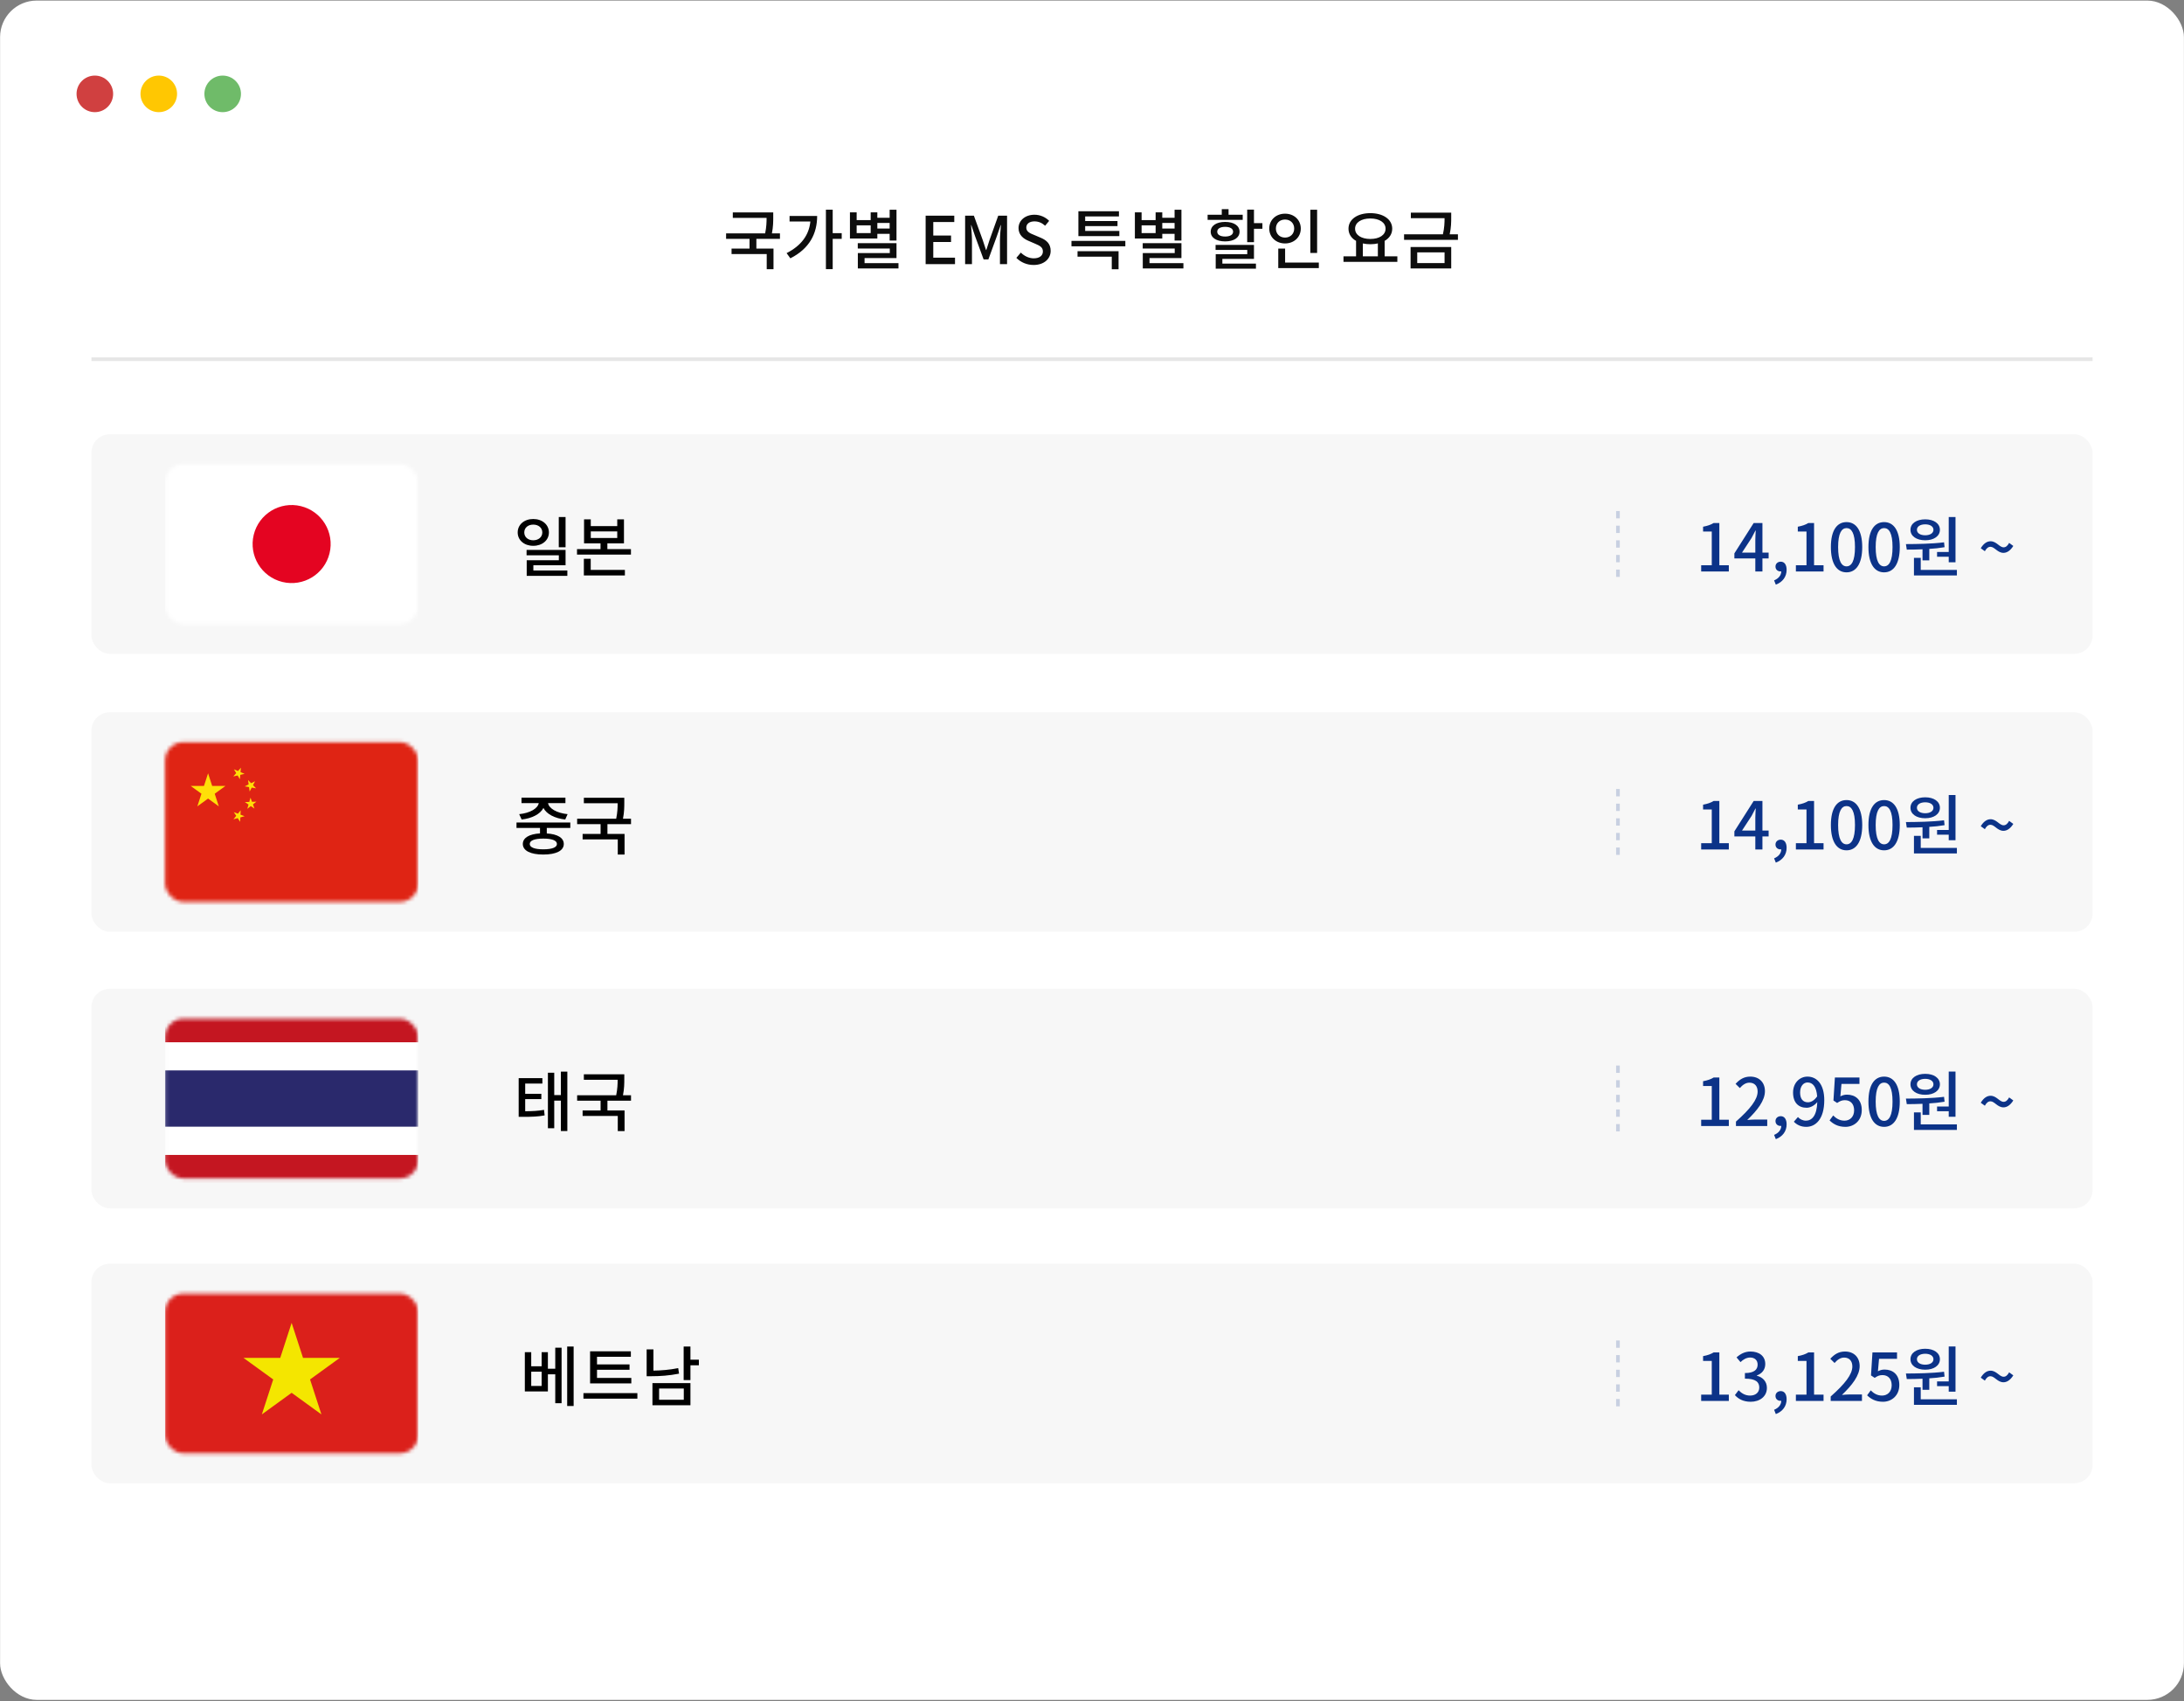 <svg width="597" height="465" viewBox="0 0 597 465" fill="none" xmlns="http://www.w3.org/2000/svg">
<rect x="0" y="0" width="597" height="465" fill="#808080" stroke="none"/>
<rect x="0.021" y="0.158" width="596.959" height="464.479" rx="10" fill="white"/>
<circle cx="25.926" cy="25.658" r="5" fill="#D04040"/>
<circle cx="43.402" cy="25.658" r="5" fill="#FFC702"/>
<circle cx="60.871" cy="25.658" r="5" fill="#6FBB69"/>
<rect x="24.998" y="118.709" width="547.009" height="60" rx="5" fill="#F7F7F7"/>
<rect x="24.998" y="194.688" width="547.009" height="60" rx="5" fill="#F7F7F7"/>
<rect x="24.998" y="270.275" width="547.009" height="60" rx="5" fill="#F7F7F7"/>
<rect x="24.998" y="345.418" width="547.009" height="60" rx="5" fill="#F7F7F7"/>
<path d="M465.018 156.209H472.578V154.499H469.986V142.961H468.42C467.664 143.429 466.782 143.735 465.54 143.969V145.283H467.916V154.499H465.018V156.209ZM476.183 151.043L478.793 147.047C479.171 146.363 479.531 145.679 479.855 145.013H479.927C479.891 145.733 479.819 146.849 479.819 147.569V151.043H476.183ZM483.455 151.043H481.763V142.961H479.369L474.095 151.259V152.645H479.819V156.209H481.763V152.645H483.455V151.043ZM485.423 159.809C487.277 159.107 488.375 157.649 488.375 155.759C488.375 154.373 487.781 153.527 486.773 153.527C485.981 153.527 485.333 154.049 485.333 154.859C485.333 155.723 485.981 156.191 486.719 156.191C486.791 156.191 486.845 156.191 486.917 156.173C486.899 157.235 486.179 158.135 484.955 158.639L485.423 159.809ZM490.91 156.209H498.47V154.499H495.878V142.961H494.312C493.556 143.429 492.674 143.735 491.432 143.969V145.283H493.808V154.499H490.91V156.209ZM504.758 156.443C507.35 156.443 509.042 154.139 509.042 149.531C509.042 144.959 507.35 142.709 504.758 142.709C502.148 142.709 500.474 144.941 500.474 149.531C500.474 154.139 502.148 156.443 504.758 156.443ZM504.758 154.805C503.408 154.805 502.454 153.365 502.454 149.531C502.454 145.733 503.408 144.347 504.758 144.347C506.108 144.347 507.062 145.733 507.062 149.531C507.062 153.365 506.108 154.805 504.758 154.805ZM515.024 156.443C517.616 156.443 519.308 154.139 519.308 149.531C519.308 144.959 517.616 142.709 515.024 142.709C512.414 142.709 510.74 144.941 510.74 149.531C510.74 154.139 512.414 156.443 515.024 156.443ZM515.024 154.805C513.674 154.805 512.72 153.365 512.72 149.531C512.72 145.733 513.674 144.347 515.024 144.347C516.374 144.347 517.328 145.733 517.328 149.531C517.328 153.365 516.374 154.805 515.024 154.805ZM529.501 150.881V152.177H532.687V153.689H534.541V141.323H532.687V150.881H529.501ZM526.261 143.321C527.593 143.321 528.511 143.897 528.511 144.815C528.511 145.733 527.593 146.309 526.261 146.309C524.911 146.309 523.993 145.733 523.993 144.815C523.993 143.897 524.911 143.321 526.261 143.321ZM526.261 147.677C528.637 147.677 530.275 146.543 530.275 144.815C530.275 143.087 528.637 141.953 526.261 141.953C523.867 141.953 522.229 143.087 522.229 144.815C522.229 146.543 523.867 147.677 526.261 147.677ZM525.523 153.167H527.377V150.035C528.763 149.963 530.185 149.801 531.553 149.567L531.409 148.235C527.971 148.667 523.975 148.703 520.987 148.721L521.221 150.233C522.499 150.233 523.975 150.215 525.523 150.143V153.167ZM525.037 155.777V152.483H523.183V157.289H534.919V155.777H525.037ZM547.655 151.115C548.555 151.115 549.509 150.557 550.337 149.225L549.203 148.397C548.753 149.225 548.267 149.603 547.691 149.603C546.557 149.603 545.747 147.947 544.127 147.947C543.209 147.947 542.255 148.487 541.445 149.855L542.561 150.665C543.011 149.837 543.515 149.459 544.091 149.459C545.225 149.459 546.017 151.115 547.655 151.115Z" fill="#0C3388"/>
<path d="M465.018 232.188H472.578V230.477H469.986V218.939H468.42C467.664 219.407 466.782 219.713 465.54 219.947V221.261H467.916V230.477H465.018V232.188ZM476.183 227.021L478.793 223.025C479.171 222.341 479.531 221.657 479.855 220.991H479.927C479.891 221.711 479.819 222.827 479.819 223.547V227.021H476.183ZM483.455 227.021H481.763V218.939H479.369L474.095 227.237V228.623H479.819V232.188H481.763V228.623H483.455V227.021ZM485.423 235.788C487.277 235.086 488.375 233.628 488.375 231.737C488.375 230.351 487.781 229.505 486.773 229.505C485.981 229.505 485.333 230.027 485.333 230.837C485.333 231.701 485.981 232.169 486.719 232.169C486.791 232.169 486.845 232.169 486.917 232.151C486.899 233.214 486.179 234.114 484.955 234.618L485.423 235.788ZM490.91 232.188H498.47V230.477H495.878V218.939H494.312C493.556 219.407 492.674 219.713 491.432 219.947V221.261H493.808V230.477H490.91V232.188ZM504.758 232.422C507.35 232.422 509.042 230.117 509.042 225.509C509.042 220.938 507.35 218.687 504.758 218.687C502.148 218.687 500.474 220.919 500.474 225.509C500.474 230.117 502.148 232.422 504.758 232.422ZM504.758 230.783C503.408 230.783 502.454 229.343 502.454 225.509C502.454 221.711 503.408 220.325 504.758 220.325C506.108 220.325 507.062 221.711 507.062 225.509C507.062 229.343 506.108 230.783 504.758 230.783ZM515.024 232.422C517.616 232.422 519.308 230.117 519.308 225.509C519.308 220.938 517.616 218.687 515.024 218.687C512.414 218.687 510.74 220.919 510.74 225.509C510.74 230.117 512.414 232.422 515.024 232.422ZM515.024 230.783C513.674 230.783 512.72 229.343 512.72 225.509C512.72 221.711 513.674 220.325 515.024 220.325C516.374 220.325 517.328 221.711 517.328 225.509C517.328 229.343 516.374 230.783 515.024 230.783ZM529.501 226.859V228.155H532.687V229.667H534.541V217.301H532.687V226.859H529.501ZM526.261 219.299C527.593 219.299 528.511 219.875 528.511 220.793C528.511 221.711 527.593 222.287 526.261 222.287C524.911 222.287 523.993 221.711 523.993 220.793C523.993 219.875 524.911 219.299 526.261 219.299ZM526.261 223.655C528.637 223.655 530.275 222.521 530.275 220.793C530.275 219.065 528.637 217.931 526.261 217.931C523.867 217.931 522.229 219.065 522.229 220.793C522.229 222.521 523.867 223.655 526.261 223.655ZM525.523 229.145H527.377V226.013C528.763 225.941 530.185 225.779 531.553 225.545L531.409 224.213C527.971 224.645 523.975 224.681 520.987 224.699L521.221 226.211C522.499 226.211 523.975 226.193 525.523 226.121V229.145ZM525.037 231.755V228.461H523.183V233.268H534.919V231.755H525.037ZM547.655 227.093C548.555 227.093 549.509 226.535 550.337 225.203L549.203 224.375C548.753 225.203 548.267 225.581 547.691 225.581C546.557 225.581 545.747 223.925 544.127 223.925C543.209 223.925 542.255 224.465 541.445 225.833L542.561 226.643C543.011 225.815 543.515 225.437 544.091 225.437C545.225 225.437 546.017 227.093 547.655 227.093Z" fill="#0C3388"/>
<path d="M465.018 307.775H472.578V306.065H469.986V294.527H468.42C467.664 294.995 466.782 295.301 465.54 295.535V296.849H467.916V306.065H465.018V307.775ZM474.527 307.775H483.077V306.011H479.765C479.117 306.011 478.289 306.065 477.605 306.137C480.413 303.455 482.447 300.809 482.447 298.253C482.447 295.859 480.881 294.275 478.451 294.275C476.723 294.275 475.553 295.031 474.419 296.255L475.589 297.407C476.291 296.597 477.155 295.931 478.199 295.931C479.675 295.931 480.449 296.921 480.449 298.361C480.449 300.539 478.433 303.113 474.527 306.569V307.775ZM485.423 311.375C487.277 310.673 488.375 309.215 488.375 307.325C488.375 305.939 487.781 305.093 486.773 305.093C485.981 305.093 485.333 305.615 485.333 306.425C485.333 307.289 485.981 307.757 486.719 307.757C486.791 307.757 486.845 307.757 486.917 307.739C486.899 308.801 486.179 309.701 484.955 310.205L485.423 311.375ZM494.204 301.295C492.818 301.295 492.062 300.323 492.062 298.631C492.062 296.903 492.962 295.877 494.096 295.877C495.536 295.877 496.526 297.065 496.724 299.675C495.932 300.827 495.014 301.295 494.204 301.295ZM490.352 306.605C491.126 307.397 492.206 308.009 493.736 308.009C496.292 308.009 498.668 305.921 498.668 300.701C498.668 296.327 496.616 294.275 494.078 294.275C491.936 294.275 490.136 296.003 490.136 298.631C490.136 301.403 491.63 302.789 493.844 302.789C494.852 302.789 495.986 302.195 496.76 301.241C496.634 305.021 495.248 306.317 493.646 306.317C492.8 306.317 491.99 305.921 491.468 305.327L490.352 306.605ZM504.452 308.009C506.774 308.009 508.916 306.353 508.916 303.419C508.916 300.521 507.098 299.207 504.884 299.207C504.164 299.207 503.624 299.387 503.066 299.675L503.372 296.273H508.286V294.527H501.572L501.176 300.809L502.184 301.475C502.958 300.971 503.462 300.719 504.308 300.719C505.82 300.719 506.828 301.727 506.828 303.491C506.828 305.255 505.694 306.317 504.2 306.317C502.814 306.317 501.86 305.651 501.104 304.895L500.114 306.245C501.05 307.163 502.364 308.009 504.452 308.009ZM515.024 308.009C517.616 308.009 519.308 305.705 519.308 301.097C519.308 296.525 517.616 294.275 515.024 294.275C512.414 294.275 510.74 296.507 510.74 301.097C510.74 305.705 512.414 308.009 515.024 308.009ZM515.024 306.371C513.674 306.371 512.72 304.931 512.72 301.097C512.72 297.299 513.674 295.913 515.024 295.913C516.374 295.913 517.328 297.299 517.328 301.097C517.328 304.931 516.374 306.371 515.024 306.371ZM529.501 302.447V303.743H532.687V305.255H534.541V292.889H532.687V302.447H529.501ZM526.261 294.887C527.593 294.887 528.511 295.463 528.511 296.381C528.511 297.299 527.593 297.875 526.261 297.875C524.911 297.875 523.993 297.299 523.993 296.381C523.993 295.463 524.911 294.887 526.261 294.887ZM526.261 299.243C528.637 299.243 530.275 298.109 530.275 296.381C530.275 294.653 528.637 293.519 526.261 293.519C523.867 293.519 522.229 294.653 522.229 296.381C522.229 298.109 523.867 299.243 526.261 299.243ZM525.523 304.733H527.377V301.601C528.763 301.529 530.185 301.367 531.553 301.133L531.409 299.801C527.971 300.233 523.975 300.269 520.987 300.287L521.221 301.799C522.499 301.799 523.975 301.781 525.523 301.709V304.733ZM525.037 307.343V304.049H523.183V308.855H534.919V307.343H525.037ZM547.655 302.681C548.555 302.681 549.509 302.123 550.337 300.791L549.203 299.963C548.753 300.791 548.267 301.169 547.691 301.169C546.557 301.169 545.747 299.513 544.127 299.513C543.209 299.513 542.255 300.053 541.445 301.421L542.561 302.231C543.011 301.403 543.515 301.025 544.091 301.025C545.225 301.025 546.017 302.681 547.655 302.681Z" fill="#0C3388"/>
<path d="M465.018 382.918H472.578V381.208H469.986V369.67H468.42C467.664 370.138 466.782 370.444 465.54 370.678V371.992H467.916V381.208H465.018V382.918ZM478.559 383.152C480.989 383.152 482.987 381.748 482.987 379.354C482.987 377.572 481.781 376.42 480.251 376.042V375.952C481.655 375.43 482.537 374.368 482.537 372.838C482.537 370.642 480.863 369.418 478.487 369.418C476.957 369.418 475.733 370.084 474.689 371.02L475.769 372.316C476.525 371.578 477.389 371.074 478.415 371.056C479.675 371.074 480.449 371.812 480.449 372.982C480.449 374.314 479.585 375.304 476.975 375.304V376.834C479.963 376.834 480.899 377.788 480.899 379.264C480.899 380.632 479.873 381.46 478.379 381.46C477.011 381.46 476.021 380.794 475.247 380.002L474.239 381.334C475.121 382.324 476.471 383.152 478.559 383.152ZM485.423 386.518C487.277 385.816 488.375 384.358 488.375 382.468C488.375 381.082 487.781 380.236 486.773 380.236C485.981 380.236 485.333 380.758 485.333 381.568C485.333 382.432 485.981 382.9 486.719 382.9C486.791 382.9 486.845 382.9 486.917 382.882C486.899 383.944 486.179 384.844 484.955 385.348L485.423 386.518ZM490.91 382.918H498.47V381.208H495.878V369.67H494.312C493.556 370.138 492.674 370.444 491.432 370.678V371.992H493.808V381.208H490.91V382.918ZM500.42 382.918H508.97V381.154H505.658C505.01 381.154 504.182 381.208 503.498 381.28C506.306 378.598 508.34 375.952 508.34 373.396C508.34 371.002 506.774 369.418 504.344 369.418C502.616 369.418 501.446 370.174 500.312 371.398L501.482 372.55C502.184 371.74 503.048 371.074 504.092 371.074C505.568 371.074 506.342 372.064 506.342 373.504C506.342 375.682 504.326 378.256 500.42 381.712V382.918ZM514.718 383.152C517.04 383.152 519.182 381.496 519.182 378.562C519.182 375.664 517.364 374.35 515.15 374.35C514.43 374.35 513.89 374.53 513.332 374.818L513.638 371.416H518.552V369.67H511.838L511.442 375.952L512.45 376.618C513.224 376.114 513.728 375.862 514.574 375.862C516.086 375.862 517.094 376.87 517.094 378.634C517.094 380.398 515.96 381.46 514.466 381.46C513.08 381.46 512.126 380.794 511.37 380.038L510.38 381.388C511.316 382.306 512.63 383.152 514.718 383.152ZM529.501 377.59V378.886H532.687V380.398H534.541V368.032H532.687V377.59H529.501ZM526.261 370.03C527.593 370.03 528.511 370.606 528.511 371.524C528.511 372.442 527.593 373.018 526.261 373.018C524.911 373.018 523.993 372.442 523.993 371.524C523.993 370.606 524.911 370.03 526.261 370.03ZM526.261 374.386C528.637 374.386 530.275 373.252 530.275 371.524C530.275 369.796 528.637 368.662 526.261 368.662C523.867 368.662 522.229 369.796 522.229 371.524C522.229 373.252 523.867 374.386 526.261 374.386ZM525.523 379.876H527.377V376.744C528.763 376.672 530.185 376.51 531.553 376.276L531.409 374.944C527.971 375.376 523.975 375.412 520.987 375.43L521.221 376.942C522.499 376.942 523.975 376.924 525.523 376.852V379.876ZM525.037 382.486V379.192H523.183V383.998H534.919V382.486H525.037ZM547.655 377.824C548.555 377.824 549.509 377.266 550.337 375.934L549.203 375.106C548.753 375.934 548.267 376.312 547.691 376.312C546.557 376.312 545.747 374.656 544.127 374.656C543.209 374.656 542.255 375.196 541.445 376.564L542.561 377.374C543.011 376.546 543.515 376.168 544.091 376.168C545.225 376.168 546.017 377.824 547.655 377.824Z" fill="#0C3388"/>
<path d="M154.597 141.323H152.743V149.585H154.597V141.323ZM143.311 145.535C143.311 144.239 144.355 143.393 145.759 143.393C147.181 143.393 148.243 144.239 148.243 145.535C148.243 146.831 147.181 147.677 145.759 147.677C144.355 147.677 143.311 146.831 143.311 145.535ZM150.043 145.535C150.043 143.393 148.225 141.863 145.759 141.863C143.311 141.863 141.511 143.393 141.511 145.535C141.511 147.677 143.311 149.189 145.759 149.189C148.225 149.189 150.043 147.677 150.043 145.535ZM145.795 155.939V154.499H154.597V150.323H143.941V151.781H152.761V153.131H143.977V157.397H155.083V155.939H145.795ZM161.472 152.735H159.6V157.289H170.814V155.777H161.472V152.735ZM161.49 145.247H168.726V147.047H161.49V145.247ZM166.026 150.089V148.523H170.562V141.953H168.726V143.807H161.49V141.953H159.654V148.523H164.154V150.089H157.728V151.583H172.47V150.089H166.026Z" fill="black"/>
<path d="M142.591 223.997C145.435 223.691 147.667 222.521 148.549 220.847C149.413 222.521 151.645 223.691 154.507 223.997L155.155 222.539C152.149 222.233 150.061 220.973 149.809 219.515H154.561V218.021H142.555V219.515H147.271C147.019 220.973 144.931 222.233 141.925 222.539L142.591 223.997ZM152.239 230.693C152.239 231.629 150.889 232.151 148.513 232.151C146.137 232.151 144.805 231.629 144.805 230.693C144.805 229.721 146.137 229.217 148.513 229.217C150.889 229.217 152.239 229.721 152.239 230.693ZM155.893 226.301V224.825H141.187V226.301H147.613V227.795C144.661 227.975 142.915 229.001 142.915 230.693C142.915 232.53 145.021 233.574 148.513 233.574C152.023 233.574 154.111 232.53 154.111 230.693C154.111 229.001 152.401 227.993 149.467 227.813V226.301H155.893ZM172.488 225.275V223.781H170.292C170.652 221.927 170.652 220.523 170.652 219.299V218.057H159.6V219.551H168.834C168.834 220.721 168.798 222.035 168.438 223.781H157.764V225.275H164.172V227.939H159.258V229.433H168.87V233.574H170.724V227.939H166.044V225.275H172.488Z" fill="black"/>
<path d="M143.563 300.431H147.973V298.973H143.563V296.183H148.261V294.689H141.781V305.273H142.879C145.417 305.273 147.001 305.219 148.873 304.877L148.711 303.365C147.055 303.653 145.651 303.725 143.563 303.743V300.431ZM153.319 292.907V299.333H151.501V293.213H149.773V308.387H151.501V300.845H153.319V309.143H155.083V292.907H153.319ZM172.488 300.863V299.369H170.292C170.652 297.515 170.652 296.111 170.652 294.887V293.645H159.6V295.139H168.834C168.834 296.309 168.798 297.623 168.438 299.369H157.764V300.863H164.172V303.527H159.258V305.021H168.87V309.161H170.724V303.527H166.044V300.863H172.488Z" fill="black"/>
<path d="M148.056 378.832H145.212V374.926H148.056V378.832ZM151.782 374.116H149.766V369.598H148.056V373.45H145.212V369.598H143.466V380.326H149.766V375.646H151.782V383.548H153.51V368.374H151.782V374.116ZM155.04 368.05V384.304H156.804V368.05H155.04ZM172.57 376.636H163.192V374.404H172.084V372.946H163.192V370.858H172.444V369.364H161.302V378.13H172.57V376.636ZM159.484 380.794V382.306H174.226V380.794H159.484ZM185.385 373.954C182.991 374.44 180.741 374.602 178.617 374.638V368.842H176.763V376.168H178.077C180.453 376.168 182.901 376.006 185.619 375.466L185.385 373.954ZM180.165 379.534H186.915V382.612H180.165V379.534ZM178.347 384.106H188.733V378.058H178.347V384.106ZM191.037 371.65H188.733V368.05H186.879V377.23H188.733V373.18H191.037V371.65Z" fill="black"/>
<path d="M213.202 65.281V63.787H211.006C211.366 61.933 211.366 60.529 211.366 59.305V58.063H200.314V59.557H209.548C209.548 60.727 209.512 62.041 209.152 63.787H198.478V65.281H204.886V67.945H199.972V69.439H209.584V73.579H211.438V67.945H206.758V65.281H213.202ZM215.828 59.035V60.547H221.516C221.138 64.291 218.996 67.153 215.018 69.187L216.044 70.609C221.354 67.927 223.37 63.751 223.37 59.035H215.828ZM230.084 63.733H227.618V57.307H225.764V73.561H227.618V65.281H230.084V63.733ZM243.187 60.943V62.473H239.821V60.943H243.187ZM238.003 63.715H234.169V61.591H238.003V63.715ZM239.821 63.913H243.187V65.749H245.059V57.325H243.187V59.521H239.821V58.045H238.003V60.169H234.169V58.045H232.333V65.191H239.821V63.913ZM236.329 71.923V70.537H245.059V66.469H234.475V67.927H243.223V69.169H234.493V73.381H245.599V71.923H236.329ZM253.024 72.193H261.052V70.429H255.112V66.145H259.972V64.381H255.112V60.691H260.854V58.945H253.024V72.193ZM263.817 72.193H265.689V65.641C265.689 64.453 265.527 62.743 265.437 61.537H265.509L266.553 64.597L268.875 70.915H270.171L272.475 64.597L273.537 61.537H273.609C273.501 62.743 273.339 64.453 273.339 65.641V72.193H275.283V58.945H272.871L270.477 65.641C270.171 66.523 269.919 67.423 269.613 68.323H269.523C269.217 67.423 268.947 66.523 268.641 65.641L266.211 58.945H263.817V72.193ZM282.539 72.427C285.437 72.427 287.201 70.699 287.201 68.575C287.201 66.631 286.067 65.659 284.501 64.993L282.683 64.219C281.603 63.787 280.541 63.355 280.541 62.221C280.541 61.159 281.423 60.511 282.773 60.511C283.943 60.511 284.861 60.961 285.689 61.699L286.787 60.367C285.779 59.341 284.321 58.693 282.773 58.693C280.253 58.693 278.417 60.259 278.417 62.347C278.417 64.273 279.839 65.281 281.117 65.821L282.953 66.613C284.177 67.153 285.077 67.531 285.077 68.737C285.077 69.853 284.177 70.609 282.575 70.609C281.297 70.609 280.001 69.997 279.047 69.043L277.823 70.483C279.029 71.707 280.721 72.427 282.539 72.427ZM305.975 63.121H296.633V61.807H305.471V60.421H296.633V59.161H305.867V57.739H294.779V64.543H305.975V63.121ZM294.545 70.159H303.905V73.597H305.759V68.665H294.545V70.159ZM292.889 65.839V67.333H307.613V65.839H292.889ZM321.075 60.943V62.473H317.709V60.943H321.075ZM315.891 63.715H312.057V61.591H315.891V63.715ZM317.709 63.913H321.075V65.749H322.947V57.325H321.075V59.521H317.709V58.045H315.891V60.169H312.057V58.045H310.221V65.191H317.709V63.913ZM314.217 71.923V70.537H322.947V66.469H312.363V67.927H321.111V69.169H312.381V73.381H323.487V71.923H314.217ZM339.697 58.693H335.827V57.163H333.973V58.693H330.103V60.097H339.697V58.693ZM332.731 63.337C332.731 62.491 333.577 62.005 334.891 62.005C336.223 62.005 337.069 62.491 337.069 63.337C337.069 64.165 336.223 64.651 334.891 64.651C333.577 64.651 332.731 64.165 332.731 63.337ZM338.833 63.337C338.833 61.681 337.285 60.655 334.891 60.655C332.515 60.655 330.949 61.681 330.949 63.337C330.949 64.975 332.515 65.983 334.891 65.983C337.285 65.983 338.833 64.975 338.833 63.337ZM334.135 70.771H342.775V66.937H332.281V68.305H340.939V69.475H332.317V73.435H343.315V72.049H334.135V70.771ZM342.775 60.997V57.289H340.921V66.199H342.775V62.527H345.079V60.997H342.775ZM360.036 57.325H358.182V69.133H360.036V57.325ZM348.768 62.473C348.768 60.979 349.83 60.007 351.27 60.007C352.692 60.007 353.772 60.979 353.772 62.473C353.772 63.949 352.692 64.939 351.27 64.939C349.83 64.939 348.768 63.949 348.768 62.473ZM355.572 62.473C355.572 60.097 353.718 58.405 351.27 58.405C348.822 58.405 346.95 60.097 346.95 62.473C346.95 64.831 348.822 66.541 351.27 66.541C353.718 66.541 355.572 64.831 355.572 62.473ZM351.288 71.761V67.945H349.416V73.273H360.504V71.761H351.288ZM372.537 66.541C373.167 66.685 373.869 66.757 374.589 66.757C375.309 66.757 376.011 66.685 376.641 66.523V70.069H372.537V66.541ZM374.589 59.719C377.037 59.719 378.747 60.799 378.747 62.509C378.747 64.237 377.037 65.317 374.589 65.317C372.123 65.317 370.413 64.237 370.413 62.509C370.413 60.799 372.123 59.719 374.589 59.719ZM378.495 70.069V65.839C379.791 65.101 380.565 63.949 380.565 62.509C380.565 59.917 378.045 58.261 374.589 58.261C371.115 58.261 368.613 59.917 368.613 62.509C368.613 63.949 369.387 65.119 370.683 65.839V70.069H367.245V71.581H381.969V70.069H378.495ZM387.404 68.989H394.874V71.905H387.404V68.989ZM385.586 73.381H396.692V67.513H385.586V73.381ZM396.278 64.039C396.692 62.095 396.692 60.655 396.692 59.377V58.117H385.658V59.629H394.874C394.874 60.853 394.838 62.221 394.424 64.039H383.804V65.551H398.528V64.039H396.278Z" fill="#0D0D0D"/>
<mask id="mask0_434_8" style="mask-type:alpha" maskUnits="userSpaceOnUse" x="45" y="202" width="70" height="45">
<rect x="45.123" y="202.85" width="69.191" height="43.678" rx="5" fill="#B9CEF7"/>
</mask>
<g mask="url(#mask0_434_8)">
<path d="M67.461 244.382L68.118 244.591C68.017 244.957 67.85 245.229 67.616 245.407C67.382 245.585 67.084 245.674 66.723 245.674C66.277 245.674 65.911 245.522 65.624 245.217C65.337 244.913 65.193 244.496 65.193 243.967C65.193 243.409 65.337 242.975 65.626 242.665C65.915 242.356 66.295 242.201 66.765 242.201C67.176 242.201 67.509 242.322 67.766 242.565C67.919 242.709 68.034 242.914 68.11 243.184L67.439 243.344C67.399 243.171 67.317 243.033 67.19 242.932C67.064 242.831 66.911 242.78 66.731 242.78C66.483 242.78 66.28 242.869 66.125 243.049C65.97 243.228 65.892 243.517 65.892 243.917C65.892 244.341 65.968 244.643 66.121 244.824C66.274 245.004 66.473 245.094 66.717 245.094C66.897 245.094 67.052 245.037 67.182 244.923C67.311 244.808 67.405 244.628 67.461 244.382Z" fill="#1C1C1B"/>
<path d="M69.338 242.258V243.492C69.546 243.249 69.794 243.128 70.082 243.128C70.231 243.128 70.364 243.156 70.484 243.211C70.602 243.266 70.692 243.336 70.753 243.422C70.813 243.508 70.854 243.602 70.877 243.705C70.899 243.809 70.91 243.97 70.91 244.189V245.616H70.266V244.331C70.266 244.076 70.254 243.914 70.23 243.845C70.206 243.776 70.163 243.722 70.1 243.681C70.038 243.64 69.96 243.621 69.868 243.621C69.761 243.621 69.666 243.647 69.582 243.699C69.499 243.75 69.437 243.828 69.398 243.934C69.359 244.038 69.339 244.193 69.339 244.398V245.617H68.695V242.259H69.339L69.338 242.258Z" fill="#1C1C1B"/>
<path d="M71.562 242.854V242.258H72.207V242.854H71.562ZM71.562 245.616V243.183H72.207V245.616H71.562Z" fill="#1C1C1B"/>
<path d="M75.077 245.615H74.433V244.374C74.433 244.112 74.42 243.941 74.393 243.864C74.365 243.788 74.32 243.727 74.258 243.684C74.197 243.641 74.122 243.62 74.035 243.62C73.924 243.62 73.824 243.651 73.735 243.712C73.646 243.773 73.586 243.853 73.553 243.955C73.52 244.056 73.504 244.241 73.504 244.513V245.614H72.859V243.182H73.457V243.539C73.669 243.264 73.936 243.127 74.258 243.127C74.4 243.127 74.53 243.152 74.648 243.204C74.765 243.256 74.854 243.32 74.915 243.4C74.975 243.479 75.017 243.569 75.041 243.67C75.065 243.771 75.076 243.915 75.076 244.103V245.614L75.077 245.615Z" fill="#1C1C1B"/>
<path d="M76.21 243.926L75.627 243.82C75.693 243.585 75.806 243.411 75.965 243.298C76.126 243.185 76.364 243.129 76.68 243.129C76.967 243.129 77.181 243.163 77.32 243.231C77.461 243.299 77.56 243.385 77.617 243.489C77.674 243.594 77.703 243.786 77.703 244.065L77.696 244.816C77.696 245.029 77.706 245.188 77.727 245.289C77.748 245.39 77.787 245.499 77.843 245.615H77.206C77.19 245.572 77.169 245.508 77.145 245.425C77.134 245.386 77.126 245.361 77.121 245.349C77.012 245.456 76.894 245.536 76.769 245.59C76.643 245.644 76.51 245.67 76.368 245.67C76.117 245.67 75.92 245.602 75.775 245.467C75.631 245.33 75.559 245.159 75.559 244.951C75.559 244.814 75.592 244.691 75.657 244.584C75.724 244.476 75.815 244.394 75.933 244.337C76.052 244.28 76.222 244.229 76.446 244.186C76.747 244.13 76.954 244.077 77.071 244.028V243.964C77.071 243.84 77.04 243.752 76.98 243.699C76.918 243.647 76.804 243.62 76.633 243.62C76.519 243.62 76.43 243.643 76.365 243.687C76.302 243.732 76.249 243.811 76.209 243.925L76.21 243.926ZM77.071 244.448C76.989 244.475 76.858 244.508 76.68 244.547C76.501 244.585 76.384 244.623 76.329 244.659C76.246 244.718 76.203 244.794 76.203 244.885C76.203 244.977 76.237 245.053 76.304 245.119C76.371 245.185 76.457 245.218 76.56 245.218C76.676 245.218 76.786 245.18 76.892 245.104C76.97 245.046 77.02 244.975 77.046 244.891C77.062 244.836 77.071 244.731 77.071 244.578V244.449V244.448Z" fill="#1C1C1B"/>
<path d="M114.352 197.473H32.697V251.908H114.352V197.473Z" fill="#DF2414"/>
<path d="M56.878 211.373L57.998 214.824H61.627L58.692 216.956L59.813 220.407L56.878 218.275L53.942 220.407L55.064 216.956L52.129 214.824H55.757L56.878 211.373Z" fill="#FFE008"/>
<path d="M68.471 218.031L68.885 219.167L70.094 219.123L69.142 219.869L69.557 221.005L68.553 220.33L67.601 221.076L67.933 219.913L66.93 219.238L68.138 219.194L68.471 218.031Z" fill="#FFE008"/>
<path d="M67.798 213.209L68.639 214.076L69.726 213.544L69.16 214.613L70.003 215.482L68.81 215.274L68.246 216.343L68.074 215.146L66.883 214.939L67.969 214.406L67.798 213.209Z" fill="#FFE008"/>
<path d="M63.944 210.281L65.058 210.755L65.852 209.842L65.746 211.047L66.858 211.519L65.68 211.792L65.574 212.996L64.952 211.959L63.773 212.23L64.567 211.318L63.944 210.281Z" fill="#FFE008"/>
<path d="M65.791 221.467L65.734 222.676L66.865 223.102L65.7 223.423L65.643 224.63L64.979 223.619L63.812 223.94L64.568 222.995L63.903 221.985L65.034 222.412L65.791 221.467Z" fill="#FFE008"/>
</g>
<mask id="mask1_434_8" style="mask-type:alpha" maskUnits="userSpaceOnUse" x="45" y="353" width="70" height="45">
<rect x="45.123" y="353.58" width="69.191" height="43.678" rx="5" fill="#B9CEF7"/>
</mask>
<g mask="url(#mask1_434_8)">
<path d="M114.314 352.357H45.123V398.484H114.314V352.357Z" fill="#DB201B"/>
<path d="M84.751 377.052L92.888 371.154H82.833L79.718 361.582L76.604 371.154H66.549L74.685 377.052L71.577 386.606L79.718 380.702L87.859 386.606L84.751 377.052Z" fill="#F4E600"/>
</g>
<mask id="mask2_434_8" style="mask-type:alpha" maskUnits="userSpaceOnUse" x="45" y="278" width="70" height="45">
<rect x="45.123" y="278.438" width="69.191" height="43.678" rx="5" fill="#B9CEF7"/>
</mask>
<g mask="url(#mask2_434_8)">
<path d="M114.314 277.209H45.123V284.897H114.314V277.209Z" fill="#C41621"/>
<path d="M114.314 315.648H45.123V323.336H114.314V315.648Z" fill="#C41621"/>
<path d="M114.314 284.896H45.123V292.584H114.314V284.896Z" fill="white"/>
<path d="M114.314 307.961H45.123V315.649H114.314V307.961Z" fill="white"/>
<path d="M114.314 292.584H45.123V307.96H114.314V292.584Z" fill="#2A296C"/>
</g>
<mask id="mask3_434_8" style="mask-type:alpha" maskUnits="userSpaceOnUse" x="45" y="126" width="70" height="45">
<rect x="45.123" y="126.869" width="69.191" height="43.678" rx="5" fill="#B9CEF7"/>
</mask>
<g mask="url(#mask3_434_8)">
<path d="M114.314 116.373H45.123V181.041H114.314V116.373Z" fill="white"/>
<path d="M90.081 151.236C91.477 145.513 87.97 139.742 82.247 138.346C76.524 136.95 70.752 140.457 69.356 146.18C67.96 151.904 71.468 157.675 77.191 159.071C82.914 160.467 88.685 156.96 90.081 151.236Z" fill="#E40421"/>
</g>
<path opacity="0.1" d="M24.998 98.193L572.007 98.193" stroke="black"/>
<path opacity="0.2" d="M442.266 139.688V157.73" stroke="#0C3388" stroke-dasharray="2 2"/>
<path opacity="0.2" d="M442.266 215.666V233.709" stroke="#0C3388" stroke-dasharray="2 2"/>
<path opacity="0.2" d="M442.266 291.254V309.297" stroke="#0C3388" stroke-dasharray="2 2"/>
<path opacity="0.2" d="M442.266 366.398V384.441" stroke="#0C3388" stroke-dasharray="2 2"/>
</svg>
